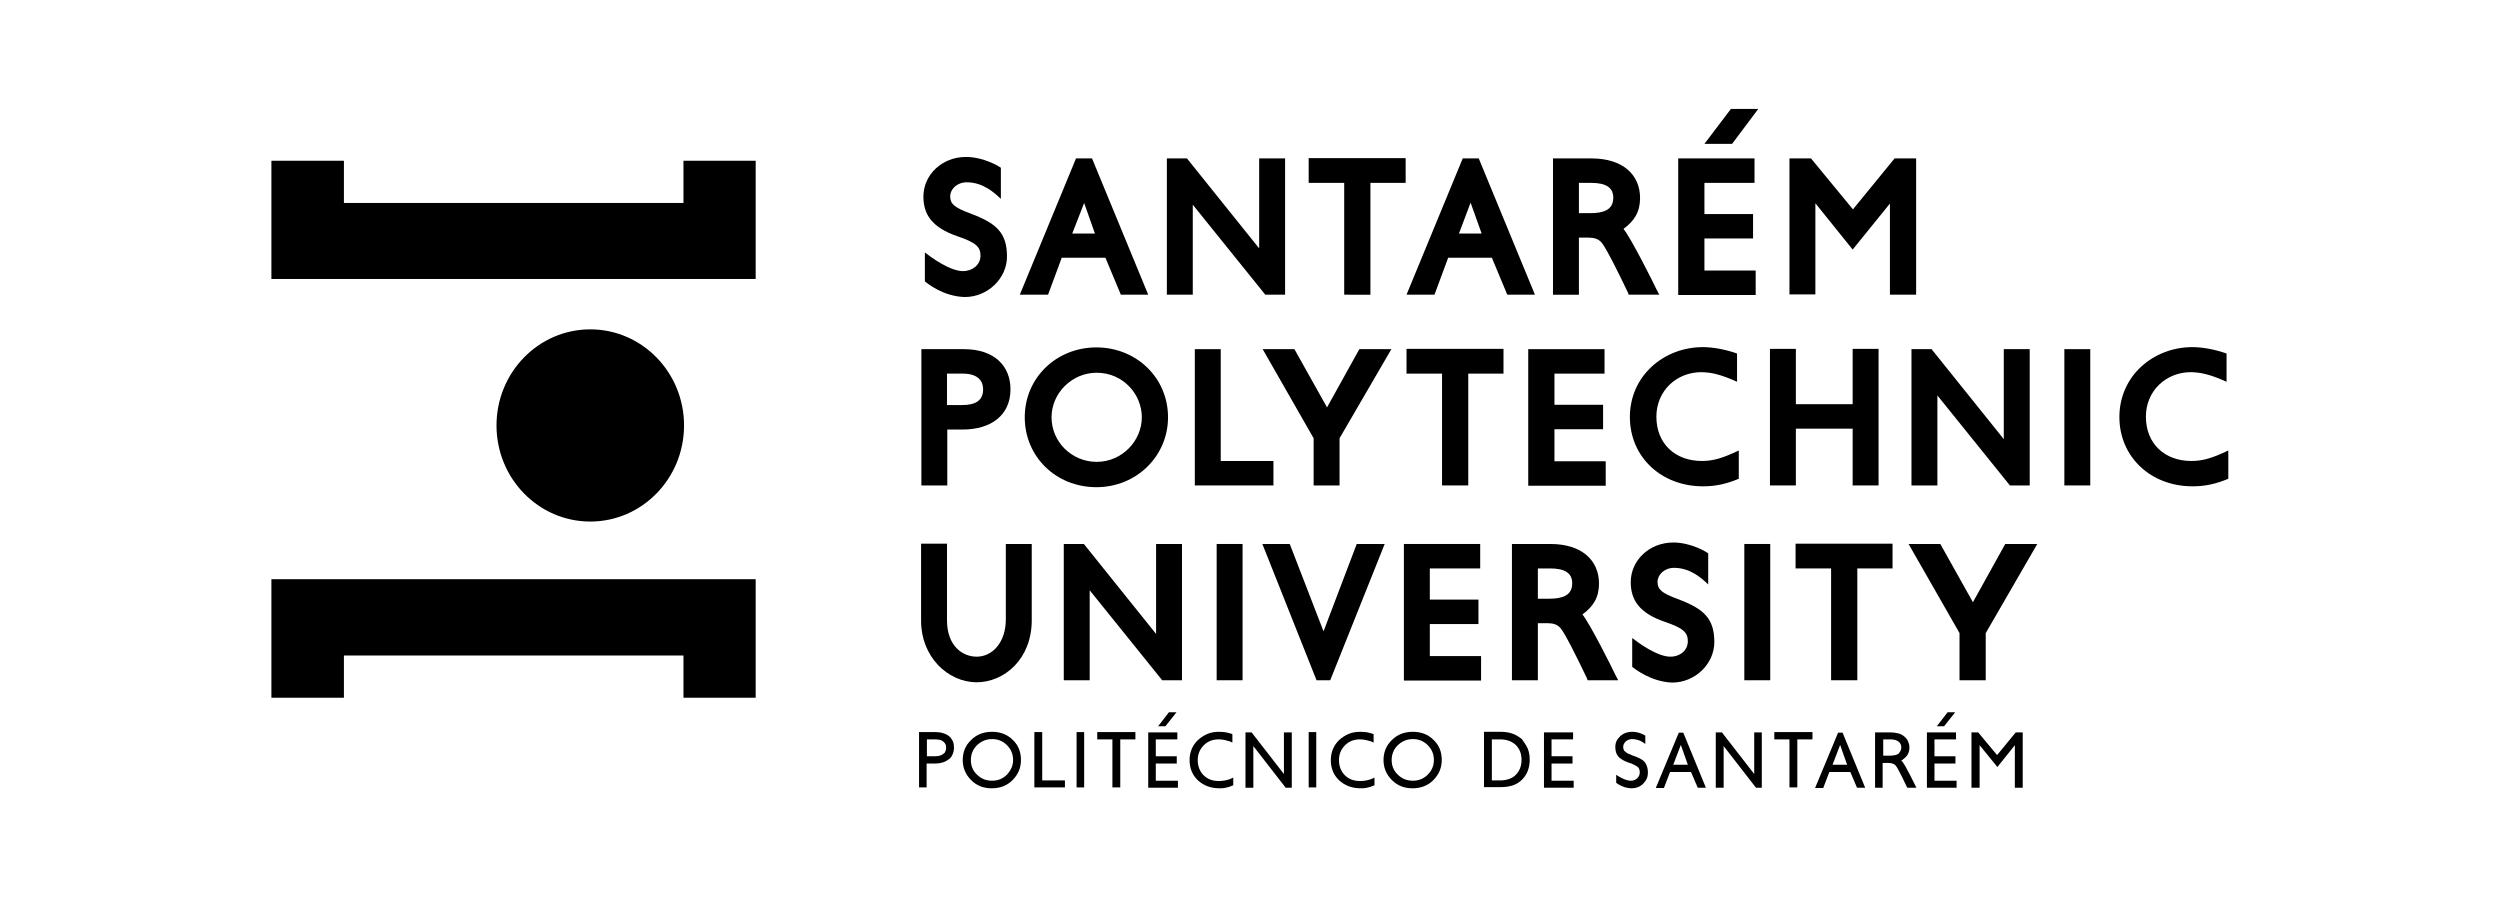 <?xml version="1.0" encoding="UTF-8"?>
<svg xmlns="http://www.w3.org/2000/svg" xmlns:xlink="http://www.w3.org/1999/xlink" version="1.1" id="Layer_1" x="0px" y="0px" viewBox="0 0 858.5 308.1" style="enable-background:new 0 0 858.5 308.1;" xml:space="preserve">
<g>
	<polygon points="93.2,95.8 259.5,95.8 259.5,55.2 234.7,55.2 234.7,69.7 118.1,69.7 118.1,55.2 93.2,55.2  "></polygon>
	<polygon points="259.5,198.9 93.2,198.9 93.2,239.6 118.1,239.6 118.1,225.1 234.7,225.1 234.7,239.6 259.5,239.6  "></polygon>
	<g>
		<path d="M202.7,179.1c17.8,0,32.2-14.8,32.2-33c0-18.2-14.4-33-32.2-33c-17.8,0-32.2,14.8-32.2,33    C170.5,164.3,184.9,179.1,202.7,179.1"></path>
	</g>
	<g>
		<path d="M316.4,166.7v-46.8H331c10.6,0,16,5.9,16,13.8c0,8.9-6.7,13.8-16.4,13.8h-5.3v19.2H316.4z M330.3,139.1    c4.5,0,7.3-1.4,7.3-5.4c0-3-1.9-5.4-7-5.4h-5.4v10.8H330.3z"></path>
		<path d="M351.9,143.3c0-13.6,10.9-24,24.6-24c13.7,0,24.6,10.4,24.6,24c0,13.3-10.8,24-24.6,24    C362.6,167.3,351.9,156.8,351.9,143.3z M361.1,143.3c0,8.5,7,15.3,15.5,15.3c8.7,0,15.5-7.2,15.5-15.3c0-8-6.5-15.3-15.5-15.3    C368.1,128,361.1,135,361.1,143.3z"></path>
		<path d="M437.3,166.7h-27v-46.8h8.9v38.4h18.1V166.7z"></path>
		<path d="M451.1,166.7v-16.2l-17.5-30.6h10.9l11.2,20l11.1-20h11L460,150.5v16.2H451.1z"></path>
		<path d="M495.2,166.7v-38.4H483v-8.5h33.3v8.5h-12.1v38.4H495.2z"></path>
		<path d="M524.8,166.7v-46.8h26.2v8.4h-17.2v10.7h16.7v8.4h-16.7v11h17.6v8.4H524.8z"></path>
		<path d="M559.7,143.2c0-14.1,11.6-24,25.1-24c3.4,0,7.8,0.8,11.7,2.2v9.7c-5.8-2.6-8.8-3.2-12.2-3.3c-8.7,0-15.5,6.5-15.5,15.3    c0,9.3,6.5,15.2,15.6,15.2c4,0,7.2-1,12.7-3.6v9.7c-4.2,1.8-8.1,2.6-12.1,2.6C570.6,167.1,559.7,157,559.7,143.2z"></path>
		<path d="M636.2,166.7v-19.5h-19.5v19.5h-8.9v-46.9h8.9v19h19.5v-19h8.9v46.9H636.2z"></path>
		<path d="M690.2,166.7l-24.9-30.9v30.9h-8.9v-46.8h6.9l24.8,30.9v-30.9h8.9v46.8H690.2z"></path>
		<path d="M708.9,166.7v-46.8h8.9v46.8H708.9z"></path>
		<path d="M727.8,143.2c0-14.1,11.6-24,25.1-24c3.4,0,7.8,0.8,11.7,2.2v9.7c-5.8-2.6-8.8-3.2-12.2-3.3c-8.7,0-15.5,6.5-15.5,15.3    c0,9.3,6.5,15.2,15.6,15.2c4,0,7.2-1,12.7-3.6v9.7c-4.2,1.8-8.1,2.6-12.1,2.6C738.7,167.1,727.8,157,727.8,143.2z"></path>
		<path d="M316.3,213.2v-26.5h8.9V213c0,8.8,5.3,12.5,10.2,12.5c5.4,0,10-4.9,10-12.8v-25.9h8.9v26.2c0,13.3-9.4,21.3-19,21.3    C325.4,234.2,316.3,225.5,316.3,213.2z"></path>
		<path d="M399.1,233.6l-24.9-30.9v30.9h-8.9v-46.8h6.9l24.8,30.9v-30.9h8.9v46.8H399.1z"></path>
		<path d="M417.8,233.6v-46.8h8.9v46.8H417.8z"></path>
		<path d="M452.1,233.6l-18.6-46.8h9.4l11.6,30l11.4-30h9.6l-18.7,46.8H452.1z"></path>
		<path d="M482.1,233.6v-46.8h26.2v8.4H491v10.7h16.7v8.4H491v11h17.6v8.4H482.1z"></path>
		<path d="M545.2,233.6l-0.3-0.8c-2.8-5.9-7.7-15.8-9.1-17.2c-1-1.1-2.4-1.6-4.3-1.6h-3.4v19.6h-8.9v-46.8h13.2    c10.9,0,16.7,5.7,16.7,13.6c0,4.8-2,7.9-5.7,10.6c2.4,2.8,10.4,18.7,11.3,20.7l1,1.9H545.2z M532,205.6c4.5,0,7.9-1.1,7.9-5.3    c0-3.5-2.5-5.1-7.6-5.1h-4.2v10.4H532z"></path>
		<path d="M560.5,229v-9.9c2.2,1.7,8.6,6.4,13.1,6.4c3.4,0,6-2.2,6-5.3c0-3-1.5-4.5-8-6.7c-8.7-3-11.6-7.5-11.6-13.6    c0-7.5,6.4-13.6,14.6-13.6c6.1,0,11.3,3.2,12,3.7v10.7c-2.3-2.2-6.2-5.7-11.7-5.7c-3.4,0-5.7,2.4-5.7,4.8c0,2.6,1.3,3.8,6.9,5.9    c8.9,3.3,12.6,6.6,12.6,14.8c0,7.4-6.5,13.9-14.5,13.9C566.8,234.1,561.3,229.6,560.5,229z"></path>
		<path d="M599,233.6v-46.8h8.9v46.8H599z"></path>
		<path d="M628.8,233.6v-38.4h-12.2v-8.5h33.3v8.5h-12.1v38.4H628.8z"></path>
		<path d="M672.9,233.6v-16.2l-17.5-30.6h10.9l11.2,20l11.1-20h11l-17.7,30.6v16.2H672.9z"></path>
		<g>
			<path d="M317.6,96.6v-9.9c2.2,1.7,8.6,6.4,13.1,6.4c3.3,0,6-2.2,6-5.3c0-3-1.5-4.5-8-6.7c-8.7-3-11.6-7.5-11.6-13.6     c0-7.5,6.4-13.6,14.6-13.6c6.1,0,11.3,3.2,12,3.7v10.7c-2.3-2.2-6.2-5.7-11.7-5.7c-3.4,0-5.7,2.4-5.7,4.8c0,2.6,1.3,3.8,6.9,5.9     c8.9,3.3,12.6,6.6,12.6,14.8c0,7.4-6.5,13.9-14.5,13.9C323.8,101.8,318.3,97.2,317.6,96.6z"></path>
			<path d="M384.9,101.2l-5.3-12.7h-15l-4.7,12.7h-9.7l19.3-46.8h5.5l19.3,46.8H384.9z M368.2,80.2h7.8l-3.7-10.5L368.2,80.2z"></path>
			<path d="M434.5,101.2l-24.9-30.9v30.9h-8.9V54.4h6.9l24.8,30.9V54.4h8.9v46.8H434.5z"></path>
			<path d="M461.6,101.2V62.8h-12.2v-8.5h33.3v8.5h-12.1v38.4H461.6z"></path>
			<path d="M517.6,101.2l-5.3-12.7h-15l-4.7,12.7H483l19.3-46.8h5.5l19.3,46.8H517.6z M501,80.2h7.8L505,69.6L501,80.2z"></path>
			<path d="M559.3,101.2l-0.3-0.8c-2.8-5.9-7.7-15.8-9.1-17.2c-1-1.1-2.4-1.6-4.3-1.6h-3.4v19.6h-8.9V54.4h13.2     c10.9,0,16.7,5.7,16.7,13.6c0,4.8-2,7.9-5.7,10.6c2.4,2.8,10.4,18.7,11.3,20.7l1,1.9H559.3z M546.1,73.2c4.5,0,7.9-1.1,7.9-5.3     c0-3.5-2.5-5.1-7.6-5.1h-4.2v10.4H546.1z"></path>
			<path d="M576.3,101.2V54.4h26.2v8.4h-17.2v10.7h16.7v8.4h-16.7v11h17.6v8.4H576.3z M594.4,37.4h9.4l-9,12h-9.5L594.4,37.4z"></path>
			<path d="M649,101.2V69.9l-12.8,15.8l-12.8-15.9v31.3h-8.9V54.4h7.4l14.4,17.5l14.3-17.5h7.4v46.8H649z"></path>
		</g>
	</g>
	<g>
		<path d="M327.2,254.5c0.3,0.7,0.4,1.5,0.4,2.3c0,0.8-0.2,1.6-0.5,2.3c-0.3,0.7-0.7,1.3-1.4,1.7c-1.1,0.9-2.7,1.4-4.6,1.4h-2.9v8.2    h-2.6v-19h5.7c0.9,0,1.8,0.1,2.6,0.4c0.7,0.2,1.4,0.5,2,1C326.5,253.3,326.9,253.9,327.2,254.5z M324.6,258.1    c0.2-0.4,0.3-0.8,0.3-1.3c0-0.5-0.1-0.9-0.2-1.2c-0.2-0.4-0.4-0.6-0.7-0.9c-0.4-0.3-0.7-0.5-1.2-0.6c-0.5-0.1-1-0.2-1.6-0.2h-2.9    v5.8h2.8c1.3,0,2.2-0.3,2.8-0.8C324.2,258.7,324.5,258.5,324.6,258.1z"></path>
		<path d="M350.6,261c0,2.7-1,5-2.9,6.9c-1.9,1.9-4.3,2.8-7.1,2.8c-2.9,0-5.2-0.9-7.1-2.8c-1.9-1.9-2.9-4.2-2.9-6.9    c0-2.8,1-5.1,2.9-6.9c1.9-1.9,4.3-2.8,7.2-2.8c2.8,0,5.2,0.9,7.1,2.8C349.7,255.9,350.6,258.2,350.6,261z M347.9,261    c0-2-0.7-3.7-2.1-5.1c-1.4-1.4-3.1-2.1-5.1-2.1c-2,0-3.7,0.7-5.2,2.1c-1.4,1.4-2.1,3.1-2.1,5.1s0.7,3.7,2.1,5    c1.4,1.4,3.1,2.1,5.2,2.1c2,0,3.7-0.7,5.1-2.1C347.1,264.6,347.9,262.9,347.9,261z"></path>
		<path d="M365.7,270.4h-10.5v-19h2.7V268h7.8V270.4z"></path>
		<path d="M372.3,270.4h-2.6v-19h2.6V270.4z"></path>
		<path d="M389.9,253.9h-5.2v16.5H382v-16.5h-5.2v-2.5h13.1V253.9z"></path>
		<path d="M404.5,268v2.5h-10.2v-19h10v2.4h-7.4v5.8h7.2v2.5h-7.2v5.9H404.5z M401.4,244.6h2.6l-3.8,4.8h-2.5L401.4,244.6z"></path>
		<path d="M423.4,269.7c-0.5,0.2-0.7,0.3-1.3,0.5c-0.6,0.2-1.2,0.3-1.7,0.4s-1.1,0.1-1.6,0.1c-3,0-5.4-0.9-7.4-2.7    c-1.9-1.8-2.9-4.1-2.9-7c0-2.7,1-5.1,2.9-6.9c1-0.9,2.1-1.6,3.3-2.1c1.2-0.5,2.5-0.7,4-0.7c1,0,2.1,0.1,3.2,0.4    c0.6,0.1,0.9,0.3,1.3,0.4v2.9c-0.5-0.3-1.1-0.5-1.6-0.6c-1-0.3-2-0.5-3.1-0.5c-2.1,0-3.8,0.7-5.1,2c-1.4,1.4-2.1,3.1-2.1,5.1    c0,2.1,0.7,3.9,2,5.2c1.4,1.4,3.1,2,5.3,2c1.2,0,2.3-0.2,3.3-0.5c0.3-0.1,0.5-0.2,0.8-0.3c0.2-0.1,0.5-0.2,0.8-0.4V269.7z"></path>
		<path d="M441,251.5h2.6v19h-2.1l-11.1-14.3v14.3h-2.7v-19h2.1l11.1,14.3V251.5z"></path>
		<path d="M452,270.4h-2.6v-19h2.6V270.4z"></path>
		<path d="M471.9,269.7c-0.5,0.2-0.7,0.3-1.3,0.5c-0.6,0.2-1.2,0.3-1.7,0.4c-0.5,0.1-1.1,0.1-1.6,0.1c-3,0-5.4-0.9-7.4-2.7    c-1.9-1.8-2.9-4.1-2.9-7c0-2.7,1-5.1,2.9-6.9c1-0.9,2.1-1.6,3.3-2.1c1.2-0.5,2.5-0.7,4-0.7c1,0,2.1,0.1,3.2,0.4    c0.6,0.1,0.9,0.3,1.3,0.4v2.9c-0.5-0.3-1.1-0.5-1.6-0.6c-1-0.3-2-0.5-3.1-0.5c-2.1,0-3.8,0.7-5.1,2c-1.4,1.4-2.1,3.1-2.1,5.1    c0,2.1,0.7,3.9,2,5.2c1.4,1.4,3.1,2,5.3,2c1.2,0,2.3-0.2,3.3-0.5c0.3-0.1,0.5-0.2,0.8-0.3c0.2-0.1,0.5-0.2,0.8-0.4V269.7z"></path>
		<path d="M495.1,261c0,2.7-1,5-2.9,6.9c-1.9,1.9-4.3,2.8-7.1,2.8c-2.9,0-5.2-0.9-7.1-2.8c-1.9-1.9-2.9-4.2-2.9-6.9    c0-2.8,1-5.1,2.9-6.9c1.9-1.9,4.3-2.8,7.2-2.8c2.8,0,5.2,0.9,7.1,2.8C494.2,255.9,495.1,258.2,495.1,261z M492.4,261    c0-2-0.7-3.7-2.1-5.1c-1.4-1.4-3.1-2.1-5.1-2.1c-2,0-3.7,0.7-5.2,2.1c-1.4,1.4-2.1,3.1-2.1,5.1s0.7,3.7,2.1,5    c1.4,1.4,3.1,2.1,5.2,2.1c2,0,3.7-0.7,5.1-2.1C491.7,264.6,492.4,262.9,492.4,261z"></path>
		<path d="M524.6,257c0.5,1.2,0.7,2.5,0.7,3.9c0,2.8-0.9,5.1-2.6,6.8c-0.9,0.9-2,1.6-3.2,2c-1.2,0.4-2.6,0.6-4.2,0.6h-5.7v-19h5.6    c1.6,0,2.9,0.2,4.1,0.6c1.2,0.4,2.3,1.1,3.3,1.9C523.4,254.9,524.1,255.9,524.6,257z M522.5,260.9c0-2.1-0.7-3.8-2-5.1    c-1.4-1.3-3.2-1.9-5.5-1.9h-2.7V268h2.7c2.3,0,4.2-0.6,5.5-1.9C521.8,264.8,522.5,263.1,522.5,260.9z"></path>
		<path d="M540.4,268v2.5h-10.2v-19h10v2.4h-7.4v5.8h7.2v2.5h-7.2v5.9H540.4z"></path>
		<path d="M554.9,266c0,0,2.9,2.1,5.1,2.1c0.9,0,1.6-0.3,2.2-0.8c0.6-0.6,0.9-1.3,0.9-2.1c0-0.5-0.1-0.8-0.2-1.1    c-0.1-0.3-0.3-0.6-0.6-0.8c-0.3-0.2-0.7-0.5-1.2-0.7c-0.5-0.3-1.1-0.5-1.8-0.7c-1.5-0.5-2.6-1.2-3.4-1.9c-0.4-0.5-0.7-0.9-0.9-1.5    c-0.2-0.6-0.3-1.2-0.3-1.9c0-1.6,0.5-2.7,1.7-3.8c1.1-1,2.5-1.5,4-1.5c1.1,0,2.1,0.2,2.9,0.5c1.1,0.4,1.7,0.8,1.7,0.8v2.9    c0,0-1.8-1.7-4.5-1.7c-0.9,0-1.6,0.3-2.2,0.8c-0.6,0.6-0.9,1.2-0.9,1.9c0,0.4,0.1,0.7,0.2,1c0.1,0.3,0.3,0.5,0.5,0.6    c0.5,0.5,1.4,0.9,2.7,1.4c0.9,0.3,1.7,0.6,2.4,1c0.7,0.4,1.2,0.7,1.6,1.2c0.7,0.9,1.1,2.1,1.1,3.6c0,1.5-0.5,2.7-1.6,3.8    c-1.1,1.1-2.5,1.6-4,1.6c-3,0-5.3-1.9-5.3-1.9V266z"></path>
		<path d="M578,251.5l7.8,19H583l-2.3-5.4l-7.2,0l-2.1,5.5h-2.8l7.9-19H578z M574.6,262.6h5l-2.4-6.8L574.6,262.6z"></path>
		<path d="M602.4,251.5h2.6v19H603l-11.1-14.3v14.3h-2.7v-19h2.1l11.1,14.3V251.5z"></path>
		<path d="M622.4,253.9h-5.2v16.5h-2.7v-16.5h-5.2v-2.5h13.1V253.9z"></path>
		<path d="M632.7,251.5l7.8,19h-2.8l-2.3-5.4l-7.2,0l-2.1,5.5h-2.8l7.9-19H632.7z M629.3,262.6h5l-2.4-6.8L629.3,262.6z"></path>
		<path d="M654.9,270.4c0,0-3.1-6.7-4-7.6c-0.5-0.5-1.3-0.8-2.3-0.8h-2.1v8.5h-2.6v-19h5.1c1,0,1.9,0.1,2.7,0.3    c0.8,0.2,1.5,0.5,2.1,1c0.6,0.5,1.1,1,1.4,1.7c0.3,0.7,0.5,1.4,0.5,2.2c0,1.3-0.4,2.4-1.2,3.2c-0.5,0.5-1,0.9-1.6,1.3    c0.1,0.1,0.3,0.3,0.4,0.4c0.9,0.9,4.8,8.9,4.8,8.9H654.9z M652.6,257.9c0.2-0.3,0.3-0.7,0.3-1.2c0-0.9-0.3-1.5-0.9-2    c-0.7-0.5-1.4-0.8-2.9-0.8h-2.4v5.6h2.3c0.7,0,1.3-0.1,1.8-0.2c0.5-0.1,0.9-0.3,1.2-0.5C652.2,258.5,652.4,258.2,652.6,257.9z"></path>
		<path d="M671.9,268v2.5h-10.2v-19h10v2.4h-7.4v5.8h7.2v2.5h-7.2v5.9H671.9z M668.8,244.6h2.6l-3.8,4.8h-2.5L668.8,244.6z"></path>
		<path d="M694.6,251.5v19h-2.7v-14.6l-6,7.5l-6.1-7.5v14.6H677v-19h2.3l6.5,7.8l6.4-7.8H694.6z"></path>
	</g>
</g>
</svg>
